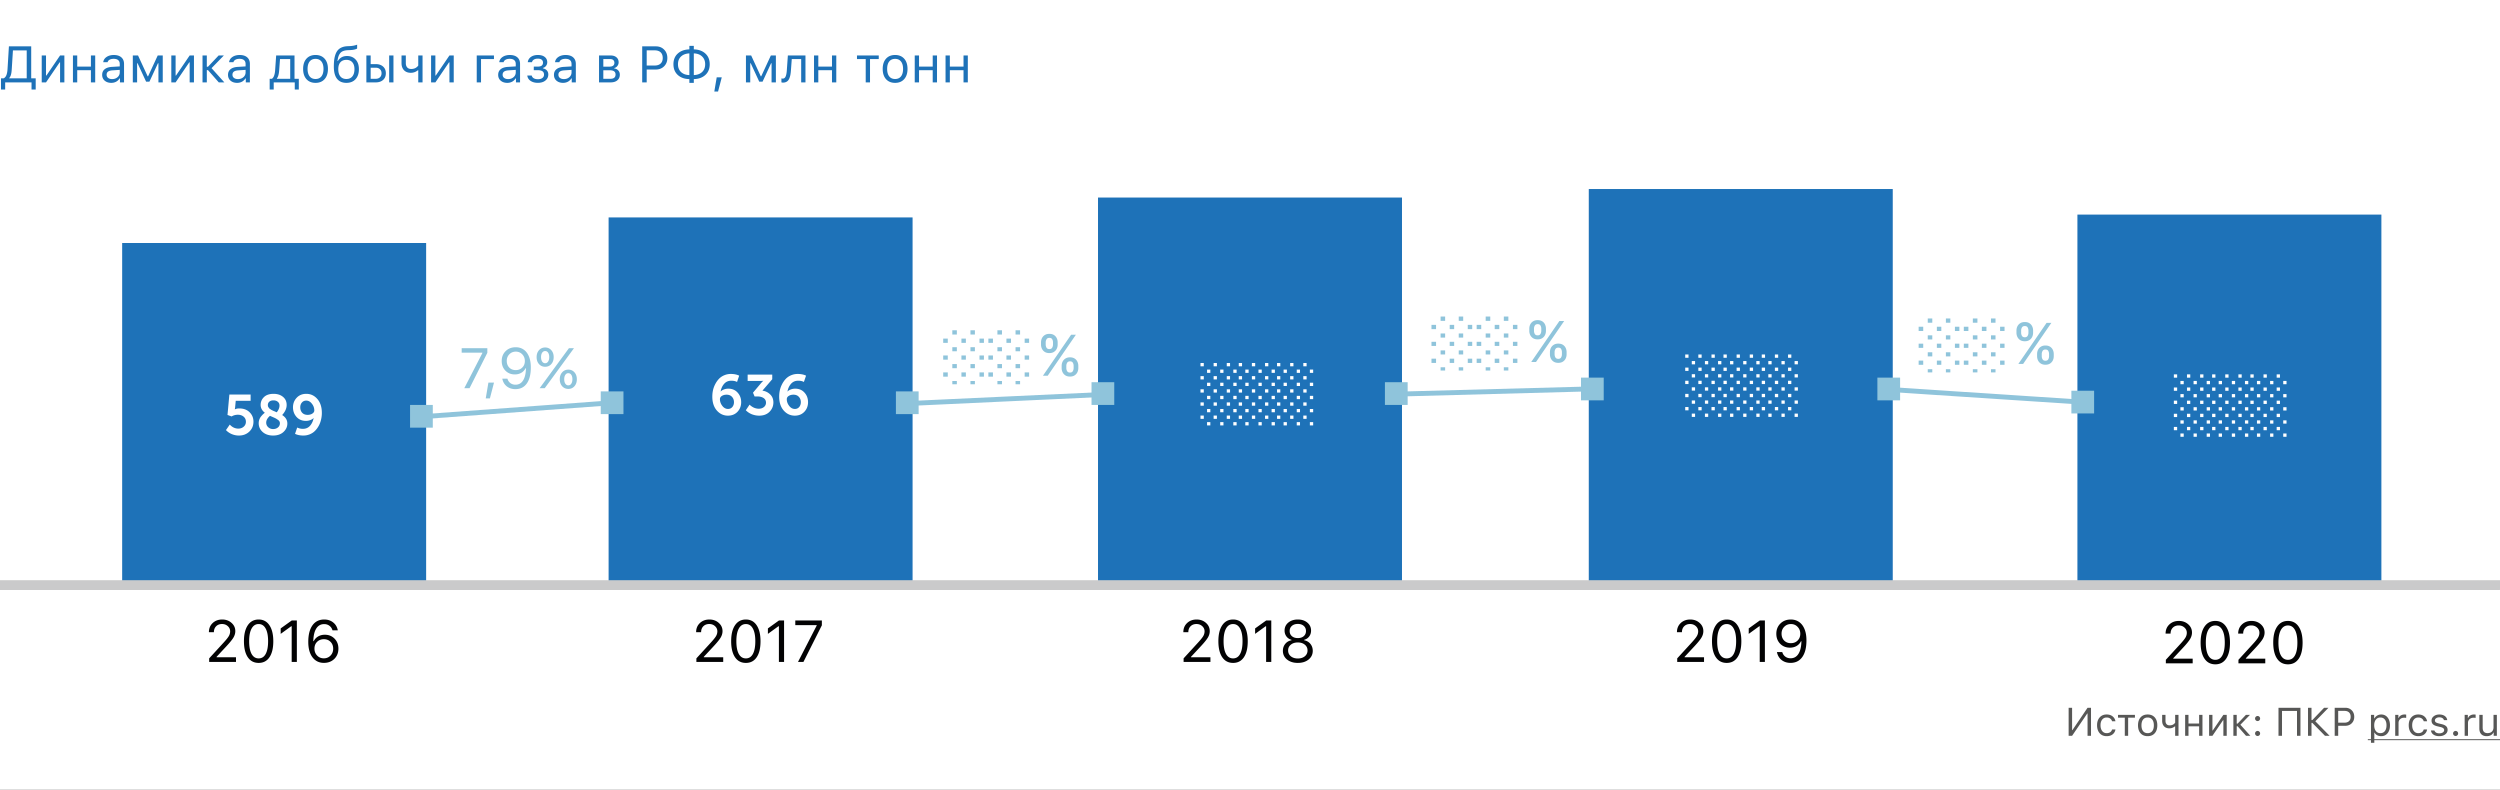 <svg xmlns="http://www.w3.org/2000/svg" fill="none" viewBox="0 0 880 278"><rect x="0" y="0" width="880" height="278" fill="#333333" stroke="none"/><g clip-path="url(#clip0_1396_3855)"><path fill="#fff" d="M0 0h880v278H0z"/><path fill="#1E72B8" d="M4.14 24.333c-.047.78-.135 1.41-.264 1.89-.123.48-.331.896-.624 1.248v.105h6.152v-9.835H4.553l-.413 6.592zM1.82 29v2.505H.351v-3.929h.94c.44-.234.762-.618.967-1.151.21-.54.343-1.248.395-2.127l.484-7.98h7.848v11.258h1.582v3.929h-1.467V29H1.819zM16.198 29h-1.511v-9.475h1.511v7.067h.14l4.808-7.067h1.512V29h-1.512v-7.066h-.14L16.198 29zM25.673 29v-9.475h1.512v3.92H32v-3.92h1.512V29H32v-4.29h-4.816V29h-1.512zM39.445 27.84c.78 0 1.424-.226 1.934-.677a2.16 2.16 0 0 0 .773-1.696v-.87l-2.549.167c-.714.047-1.239.196-1.573.448-.334.252-.5.618-.5 1.099 0 .474.178.85.535 1.125.358.27.818.404 1.38.404zm-.28 1.327c-.933 0-1.7-.255-2.304-.765-.597-.515-.896-1.2-.896-2.056 0-.844.299-1.506.896-1.987.598-.48 1.45-.753 2.558-.817l2.733-.167v-.861c0-.586-.181-1.034-.545-1.345-.363-.31-.896-.466-1.6-.466-.567 0-1.04.103-1.414.308-.375.205-.616.495-.72.87h-1.53c.1-.756.489-1.365 1.169-1.828.685-.463 1.535-.695 2.548-.695 1.149 0 2.037.279 2.664.835.627.557.94 1.33.94 2.32V29h-1.441v-1.398h-.141c-.305.504-.709.891-1.213 1.16-.504.27-1.072.405-1.705.405zM48.26 29H46.75v-9.475h1.837l3.392 7.348h.141l3.401-7.348h1.767V29h-1.52v-6.741H55.6l-2.998 6.477h-1.177l-2.997-6.477h-.167V29zM61.813 29h-1.511v-9.475h1.511v7.067h.141l4.808-7.067h1.511V29h-1.511v-7.066h-.14L61.812 29zM72.8 23.49h.413l3.753-3.965h1.837L74.46 23.99 78.97 29h-1.96l-3.797-4.315H72.8V29h-1.512v-9.475H72.8v3.964zM83.742 27.84c.78 0 1.424-.226 1.934-.677a2.16 2.16 0 0 0 .773-1.696v-.87l-2.549.167c-.715.047-1.239.196-1.573.448-.334.252-.5.618-.5 1.099 0 .474.178.85.535 1.125.358.27.818.404 1.38.404zm-.281 1.327c-.932 0-1.7-.255-2.303-.765-.597-.515-.896-1.2-.896-2.056 0-.844.299-1.506.896-1.987.598-.48 1.45-.753 2.558-.817l2.733-.167v-.861c0-.586-.181-1.034-.545-1.345-.363-.31-.896-.466-1.6-.466-.568 0-1.04.103-1.414.308-.375.205-.616.495-.721.87h-1.53c.1-.756.49-1.365 1.17-1.828.685-.463 1.535-.695 2.548-.695 1.149 0 2.037.279 2.663.835.627.557.94 1.33.94 2.32V29h-1.44v-1.398h-.141c-.305.504-.71.891-1.213 1.16-.504.27-1.072.405-1.705.405zM102.155 27.734v-6.943h-3.594l-.3 4.052c-.099 1.277-.36 2.194-.781 2.75v.141h4.675zm-5.81 3.77h-1.423v-3.77h.79c.329-.216.587-.586.774-1.107.188-.527.305-1.134.352-1.82l.369-5.282h6.46v8.21h1.512v3.77h-1.424V29h-7.41v2.505zM108.993 26.882c.486.615 1.178.923 2.074.923.897 0 1.588-.308 2.075-.923.486-.621.729-1.494.729-2.62 0-1.124-.243-1.994-.729-2.61-.487-.62-1.178-.931-2.075-.931-.896 0-1.588.31-2.074.931-.486.616-.729 1.486-.729 2.61 0 1.126.243 1.999.729 2.62zm5.265.975c-.779.873-1.843 1.31-3.191 1.31-1.347 0-2.414-.437-3.199-1.31-.779-.878-1.169-2.077-1.169-3.594 0-1.524.39-2.722 1.169-3.595.779-.873 1.846-1.31 3.199-1.31 1.354 0 2.42.437 3.2 1.31.779.873 1.169 2.071 1.169 3.595 0 1.517-.393 2.715-1.178 3.594zM119.812 26.9c.499.603 1.202.905 2.11.905.908 0 1.608-.302 2.1-.906.499-.603.748-1.453.748-2.548 0-1.043-.249-1.849-.748-2.417-.492-.575-1.192-.862-2.1-.862-.908 0-1.611.287-2.11.862-.492.568-.738 1.374-.738 2.417 0 1.095.246 1.945.738 2.548zm-1.01-5.432h.14a3.434 3.434 0 0 1 1.266-1.275c.539-.316 1.187-.474 1.942-.474 1.26 0 2.271.416 3.033 1.248.767.826 1.151 1.954 1.151 3.384 0 1.494-.396 2.672-1.187 3.533-.785.855-1.86 1.283-3.225 1.283-1.424 0-2.517-.475-3.278-1.424-.756-.955-1.134-2.387-1.134-4.298 0-.908.044-1.71.132-2.408a9.332 9.332 0 0 1 .465-1.942c.223-.604.513-1.102.871-1.494a3.749 3.749 0 0 1 1.362-.932c.556-.234 1.207-.37 1.951-.404l.949-.044a8.924 8.924 0 0 0 2.171-.387c.188-.07.287-.111.299-.123v1.353a1.784 1.784 0 0 1-.202.141c-.094.053-.346.132-.756.237-.41.1-.891.162-1.441.185l-.967.044c-.621.03-1.146.132-1.573.308a2.41 2.41 0 0 0-1.038.764c-.263.34-.465.724-.606 1.152a8.335 8.335 0 0 0-.325 1.573zM136.986 29v-9.475h1.512V29h-1.512zm-4.728-5.168h-1.784v3.902h1.784c.621 0 1.116-.175 1.485-.527.375-.357.563-.832.563-1.424s-.188-1.063-.563-1.415c-.369-.357-.864-.536-1.485-.536zM128.962 29v-9.475h1.512v3.041h1.784c1.084 0 1.948.29 2.593.87.644.58.966 1.363.966 2.347 0 .985-.322 1.767-.966 2.347-.645.58-1.509.87-2.593.87h-3.296zM148.737 29h-1.511v-4.271h-.141a3.773 3.773 0 0 1-2.479.896c-1.025 0-1.828-.308-2.408-.923-.574-.62-.861-1.444-.861-2.47v-2.707h1.512v2.707c0 .633.164 1.134.492 1.503.328.364.788.545 1.38.545.351 0 .679-.044.984-.132a2.5 2.5 0 0 0 .765-.342c.199-.147.354-.276.466-.387a2.16 2.16 0 0 0 .29-.334v-3.56h1.511V29zM153.255 29h-1.512v-9.475h1.512v7.067h.141l4.807-7.067h1.512V29h-1.512v-7.066h-.141L153.255 29zM173.874 20.791h-4.553V29h-1.511v-9.475h6.064v1.266zM178.84 27.84c.779 0 1.424-.226 1.933-.677a2.16 2.16 0 0 0 .774-1.696v-.87l-2.549.167c-.715.047-1.239.196-1.573.448-.334.252-.501.618-.501 1.099 0 .474.179.85.536 1.125.357.27.817.404 1.38.404zm-.281 1.327c-.932 0-1.7-.255-2.303-.765-.598-.515-.897-1.2-.897-2.056 0-.844.299-1.506.897-1.987.598-.48 1.45-.753 2.557-.817l2.734-.167v-.861c0-.586-.182-1.034-.545-1.345-.363-.31-.897-.466-1.6-.466-.568 0-1.04.103-1.415.308-.375.205-.615.495-.72.87h-1.53c.1-.756.49-1.365 1.169-1.828.686-.463 1.535-.695 2.549-.695 1.149 0 2.036.279 2.663.835.627.557.941 1.33.941 2.32V29h-1.442v-1.398h-.14c-.305.504-.709.891-1.213 1.16a3.56 3.56 0 0 1-1.705.405zM189.325 29.158c-1.031 0-1.889-.234-2.575-.703-.68-.469-1.061-1.096-1.143-1.88h1.556c.094.415.328.738.703.966.381.229.867.343 1.459.343.686 0 1.219-.147 1.6-.44.381-.293.571-.68.571-1.16 0-.539-.179-.934-.536-1.186-.357-.258-.902-.387-1.635-.387h-1.432v-1.266h1.432c1.207 0 1.811-.471 1.811-1.415 0-.422-.153-.759-.457-1.01-.305-.252-.756-.378-1.354-.378-.568 0-1.037.114-1.406.342-.369.229-.586.534-.65.914h-1.495c.1-.779.469-1.397 1.108-1.854.639-.457 1.453-.686 2.443-.686 1.049 0 1.861.235 2.435.703.58.463.87 1.082.87 1.855 0 .475-.144.9-.431 1.274-.281.375-.65.616-1.107.721v.14c.621.136 1.093.39 1.415.765.328.375.492.838.492 1.39 0 .878-.337 1.59-1.011 2.135-.674.545-1.561.817-2.663.817zM198.475 27.84c.779 0 1.423-.226 1.933-.677a2.16 2.16 0 0 0 .774-1.696v-.87l-2.549.167c-.715.047-1.239.196-1.573.448-.334.252-.501.618-.501 1.099 0 .474.178.85.536 1.125.357.27.817.404 1.38.404zm-.282 1.327c-.931 0-1.699-.255-2.302-.765-.598-.515-.897-1.2-.897-2.056 0-.844.299-1.506.897-1.987.597-.48 1.45-.753 2.557-.817l2.734-.167v-.861c0-.586-.182-1.034-.545-1.345-.364-.31-.897-.466-1.6-.466-.568 0-1.04.103-1.415.308-.375.205-.615.495-.721.87h-1.529c.1-.756.489-1.365 1.169-1.828.686-.463 1.535-.695 2.549-.695 1.148 0 2.036.279 2.663.835.627.557.94 1.33.94 2.32V29h-1.441v-1.398h-.141a3.11 3.11 0 0 1-1.213 1.16c-.503.27-1.072.405-1.705.405zM214.726 20.791h-2.356v2.672h2.109c1.19 0 1.785-.451 1.785-1.354 0-.41-.129-.732-.387-.966-.252-.235-.636-.352-1.151-.352zm-.115 3.938h-2.241v3.005h2.531c.58 0 1.02-.126 1.319-.378.304-.257.457-.627.457-1.107 0-.521-.173-.905-.519-1.151-.34-.246-.855-.37-1.547-.37zM210.858 29v-9.475h4.061c.885 0 1.579.22 2.083.66.504.433.756 1.022.756 1.766 0 .469-.15.897-.448 1.283-.293.381-.66.618-1.099.712v.14c.598.083 1.075.326 1.433.73.357.399.536.885.536 1.46 0 .831-.287 1.494-.862 1.986-.574.492-1.368.738-2.381.738h-4.079zM226.055 16.317h4.79c1.201 0 2.176.384 2.926 1.152.756.761 1.134 1.746 1.134 2.953 0 1.183-.384 2.156-1.151 2.918-.762.756-1.737 1.134-2.927 1.134h-3.19V29h-1.582V16.317zm1.582 1.407v5.343h2.795c.902 0 1.602-.231 2.1-.694.498-.463.747-1.113.747-1.951 0-.873-.246-1.541-.738-2.004-.486-.463-1.189-.694-2.109-.694h-2.795zM242.657 26.434v-7.638c-1.224.047-2.2.41-2.927 1.09-.72.674-1.081 1.582-1.081 2.724 0 1.143.358 2.057 1.073 2.742.72.68 1.699 1.04 2.935 1.082zm4.483-1.082c.72-.68 1.081-1.59 1.081-2.733 0-1.142-.361-2.054-1.081-2.733-.715-.686-1.688-1.05-2.918-1.09v7.638c1.224-.047 2.197-.408 2.918-1.082zm-4.483 2.497c-1.699-.041-3.058-.528-4.078-1.46-1.019-.937-1.529-2.197-1.529-3.779 0-1.582.51-2.836 1.529-3.761 1.025-.932 2.385-1.421 4.078-1.468v-1.24h1.565v1.24c1.699.04 3.055.53 4.069 1.468 1.02.931 1.529 2.188 1.529 3.77 0 1.582-.512 2.839-1.538 3.77-1.019.926-2.373 1.413-4.06 1.46v1.327h-1.565v-1.327zM252.756 32.226h-1.318l.843-5.001h1.776l-1.301 5zM264.085 29h-1.512v-9.475h1.837l3.393 7.348h.14l3.402-7.348h1.766V29h-1.52v-6.741h-.167l-2.997 6.477h-1.178l-2.997-6.477h-.167V29zM278.402 24.843a13.93 13.93 0 0 1-.175 1.441 6.487 6.487 0 0 1-.326 1.17 2.84 2.84 0 0 1-.509.896c-.2.228-.449.407-.747.536a2.578 2.578 0 0 1-1.029.193c-.217 0-.401-.032-.554-.097v-1.388c.141.047.299.07.475.07.445 0 .776-.24.993-.72.223-.487.366-1.199.431-2.136l.369-5.283h6.196V29h-1.511v-8.209h-3.314l-.299 4.052zM286.532 29v-9.475h1.512v3.92h4.816v-3.92h1.512V29h-1.512v-4.29h-4.816V29h-1.512zM309.322 19.525v1.266h-3.076V29h-1.512v-8.209h-3.076v-1.266h7.664zM313.005 26.882c.486.615 1.178.923 2.074.923.897 0 1.588-.308 2.074-.923.487-.621.73-1.494.73-2.62 0-1.124-.243-1.994-.73-2.61-.486-.62-1.177-.931-2.074-.931-.896 0-1.588.31-2.074.931-.486.616-.73 1.486-.73 2.61 0 1.126.244 1.999.73 2.62zm5.265.975c-.78.873-1.843 1.31-3.191 1.31-1.348 0-2.414-.437-3.199-1.31-.779-.878-1.169-2.077-1.169-3.594 0-1.524.39-2.722 1.169-3.595.779-.873 1.846-1.31 3.199-1.31 1.354 0 2.42.437 3.199 1.31.78.873 1.169 2.071 1.169 3.595 0 1.517-.392 2.715-1.177 3.594zM321.987 29v-9.475h1.512v3.92h4.816v-3.92h1.512V29h-1.512v-4.29h-4.816V29h-1.512zM332.833 29v-9.475h1.512v3.92h4.816v-3.92h1.512V29h-1.512v-4.29h-4.816V29h-1.512z"/><path fill="#575756" d="M734.818 259v-7.848h-.109L729.377 259h-1.217v-9.864h1.217v7.875h.109l5.332-7.875h1.217V259h-1.217zM744.635 253.887h-1.19a1.67 1.67 0 0 0-.649-.95c-.328-.251-.745-.376-1.251-.376-.661 0-1.187.246-1.579.738-.388.492-.581 1.155-.581 1.989 0 .848.196 1.524.588 2.03.392.502.916.752 1.572.752.497 0 .909-.111 1.237-.335.333-.223.554-.542.663-.957h1.19a2.636 2.636 0 0 1-.978 1.702c-.542.433-1.244.65-2.105.65-1.035 0-1.857-.346-2.468-1.039-.611-.697-.916-1.632-.916-2.803 0-1.148.305-2.067.916-2.755.611-.688 1.431-1.032 2.461-1.032.861 0 1.563.226 2.105.677.547.451.875 1.021.985 1.709zM751.498 251.631v.984h-2.393V259h-1.175v-6.385h-2.393v-.984h5.961zM754.362 257.353c.379.478.916.717 1.614.717.697 0 1.235-.239 1.613-.717.378-.484.567-1.163.567-2.038 0-.875-.189-1.551-.567-2.03-.378-.483-.916-.724-1.613-.724-.698 0-1.235.241-1.614.724-.378.479-.567 1.155-.567 2.03 0 .875.189 1.554.567 2.038zm4.095.758c-.606.679-1.433 1.019-2.481 1.019-1.049 0-1.878-.34-2.489-1.019-.606-.683-.909-1.615-.909-2.796 0-1.184.303-2.116.909-2.795.606-.68 1.436-1.019 2.489-1.019 1.052 0 1.882.339 2.488 1.019.606.679.909 1.611.909 2.795 0 1.181-.305 2.113-.916 2.796zM766.831 259h-1.176v-3.322h-.109a2.934 2.934 0 0 1-1.928.697c-.797 0-1.422-.239-1.873-.718-.446-.483-.67-1.123-.67-1.921v-2.105h1.176v2.105c0 .493.128.882.383 1.169.255.283.613.424 1.073.424.273 0 .529-.034.766-.102.241-.069.439-.158.594-.267.155-.114.276-.214.363-.301.091-.086.166-.173.225-.26v-2.768h1.176V259zM769.169 259v-7.369h1.176v3.049h3.746v-3.049h1.176V259h-1.176v-3.336h-3.746V259h-1.176zM778.78 259h-1.176v-7.369h1.176v5.496h.11l3.739-5.496h1.176V259h-1.176v-5.496h-.109L778.78 259zM787.325 254.714h.321l2.919-3.083h1.429l-3.377 3.473 3.507 3.896H790.6l-2.954-3.356h-.321V259h-1.176v-7.369h1.176v3.083zM794.674 259.068a.871.871 0 0 1-.629-.259.874.874 0 0 1-.26-.629c0-.246.087-.456.26-.629a.872.872 0 0 1 .629-.26c.246 0 .456.087.629.26a.857.857 0 0 1 .259.629.873.873 0 0 1-.259.629.857.857 0 0 1-.629.259zm0-5.256a.872.872 0 0 1-.629-.26.874.874 0 0 1-.26-.629c0-.246.087-.456.26-.629a.872.872 0 0 1 .629-.26c.246 0 .456.087.629.26a.857.857 0 0 1 .259.629.873.873 0 0 1-.259.629.858.858 0 0 1-.629.26zM809.761 259h-1.217v-8.743h-5.277V259h-1.238v-9.864h7.732V259zM813.65 253.47h.288l4.142-4.334h1.545l-4.628 4.751 5.024 5.113h-1.626l-4.457-4.546h-.288V259h-1.23v-9.864h1.23v4.334zM821.812 249.136h3.726c.934 0 1.693.298 2.276.895.588.593.882 1.358.882 2.297 0 .921-.298 1.677-.895 2.27-.593.588-1.351.881-2.277.881h-2.481V259h-1.231v-9.864zm1.231 1.093v4.157h2.174c.702 0 1.246-.18 1.634-.54.387-.36.581-.866.581-1.518 0-.679-.192-1.198-.575-1.558-.378-.36-.925-.541-1.64-.541h-2.174zM838.171 251.501c.939 0 1.688.346 2.249 1.039.565.693.848 1.618.848 2.775 0 1.153-.283 2.079-.848 2.776-.565.693-1.315 1.039-2.249 1.039-.524 0-.989-.107-1.395-.321a2.131 2.131 0 0 1-.909-.916h-.109v3.568h-1.176v-9.83h1.121v1.23h.109c.237-.423.563-.756.978-.998.419-.241.88-.362 1.381-.362zm-.28 6.569c.674 0 1.203-.244 1.586-.731.382-.488.574-1.162.574-2.024 0-.861-.192-1.535-.574-2.023-.379-.488-.905-.731-1.58-.731-.665 0-1.194.248-1.585.745-.392.492-.588 1.162-.588 2.009 0 .844.193 1.513.581 2.01.392.497.92.745 1.586.745zM843.113 259v-7.369h1.121v1.094h.11c.109-.36.355-.654.738-.882a2.503 2.503 0 0 1 1.306-.342c.223 0 .419.011.588.034v1.176c-.16-.046-.411-.068-.752-.068-.561 0-1.023.168-1.388.505-.365.338-.547.766-.547 1.286V259h-1.176zM854.338 253.887h-1.19a1.67 1.67 0 0 0-.649-.95c-.328-.251-.745-.376-1.251-.376-.661 0-1.187.246-1.579.738-.387.492-.581 1.155-.581 1.989 0 .848.196 1.524.588 2.03.392.502.916.752 1.572.752.497 0 .909-.111 1.237-.335.333-.223.554-.542.663-.957h1.19a2.632 2.632 0 0 1-.978 1.702c-.542.433-1.244.65-2.105.65-1.035 0-1.857-.346-2.468-1.039-.611-.697-.916-1.632-.916-2.803 0-1.148.305-2.067.916-2.755.611-.688 1.431-1.032 2.461-1.032.861 0 1.563.226 2.106.677.546.451.875 1.021.984 1.709zM855.903 253.647c0-.61.262-1.121.786-1.531.525-.41 1.179-.615 1.962-.615.771 0 1.406.178 1.908.533.501.356.79.836.868 1.443h-1.162a1.178 1.178 0 0 0-.547-.711c-.278-.178-.636-.267-1.073-.267-.443 0-.814.103-1.115.308-.296.205-.444.469-.444.793 0 .25.102.46.308.629.209.164.533.298.97.403l1.135.273c.702.169 1.219.413 1.552.732.337.319.506.74.506 1.264 0 .652-.281 1.188-.841 1.607-.561.415-1.265.622-2.112.622-.821 0-1.493-.182-2.017-.547-.524-.365-.818-.852-.882-1.463h1.21c.1.319.299.57.595.752.296.178.674.267 1.135.267.496 0 .904-.107 1.223-.322.319-.214.479-.49.479-.827 0-.501-.39-.847-1.169-1.039l-1.265-.307c-.697-.169-1.208-.411-1.531-.725-.319-.319-.479-.743-.479-1.272zM864.373 259.068a.873.873 0 0 1-.629-.259.874.874 0 0 1-.26-.629c0-.246.087-.456.26-.629a.874.874 0 0 1 .629-.26c.246 0 .456.087.629.26.173.173.26.383.26.629a.874.874 0 0 1-.26.629.857.857 0 0 1-.629.259zM867.559 259v-7.369h1.121v1.094h.109c.109-.36.356-.654.738-.882a2.503 2.503 0 0 1 1.306-.342c.223 0 .419.011.588.034v1.176c-.16-.046-.41-.068-.752-.068-.561 0-1.023.168-1.388.505-.364.338-.547.766-.547 1.286V259h-1.175zM878.893 251.631V259h-1.122v-1.155h-.109c-.182.41-.478.727-.889.95-.41.223-.897.335-1.462.335-.825 0-1.463-.237-1.915-.711-.446-.474-.669-1.146-.669-2.017v-4.771h1.175v4.484c0 .661.142 1.151.424 1.47.287.314.725.472 1.313.472.651 0 1.16-.183 1.524-.547.369-.365.554-.871.554-1.518v-4.361h1.176z"/><path fill="#575756" d="M833.475 260.196H880v.342h-46.525v-.342z"/><path fill="#020203" d="M73.537 222.516c0-1.294.438-2.359 1.314-3.195.883-.835 2.002-1.253 3.356-1.253 1.308 0 2.403.394 3.286 1.183.89.782 1.335 1.752 1.335 2.911 0 .762-.216 1.51-.648 2.245-.43.734-1.243 1.742-2.436 3.022l-3.508 3.771v.162h6.834V233h-9.442v-1.254l5.044-5.509c.937-1.018 1.56-1.793 1.87-2.326.31-.532.466-1.092.466-1.678 0-.728-.277-1.338-.83-1.83-.545-.499-1.22-.748-2.021-.748-.856 0-1.547.263-2.073.789-.525.525-.788 1.216-.788 2.072v.01h-1.76v-.01zM91.047 233.344c-1.645 0-2.919-.668-3.822-2.002-.903-1.335-1.354-3.215-1.354-5.641 0-2.406.454-4.28 1.364-5.621.91-1.342 2.18-2.012 3.812-2.012 1.624 0 2.888.674 3.79 2.022.91 1.348 1.366 3.228 1.366 5.641 0 2.42-.452 4.293-1.355 5.621-.897 1.328-2.164 1.992-3.801 1.992zm-2.487-3.155c.58 1.045 1.408 1.567 2.487 1.567 1.078 0 1.9-.519 2.466-1.556.573-1.045.86-2.545.86-4.499 0-1.935-.29-3.424-.87-4.469-.573-1.044-1.391-1.567-2.456-1.567s-1.89.526-2.477 1.577c-.58 1.045-.87 2.531-.87 4.459 0 1.948.287 3.444.86 4.488zM102.673 233v-12.566h-.162l-3.71 2.689v-1.921l3.882-2.79h1.81V233h-1.82zM114.006 233.334c-1.099 0-2.056-.284-2.871-.85-.816-.573-1.453-1.395-1.911-2.466-.472-1.106-.708-2.46-.708-4.065 0-2.507.489-4.448 1.466-5.823s2.359-2.062 4.145-2.062c1.24 0 2.288.344 3.144 1.031.863.681 1.409 1.608 1.638 2.78h-1.87c-.196-.68-.556-1.216-1.082-1.607-.519-.391-1.136-.587-1.85-.587-1.186 0-2.11.513-2.77 1.537-.654 1.025-1.004 2.507-1.052 4.448h.162a3.871 3.871 0 0 1 1.557-1.648c.681-.397 1.456-.596 2.325-.596 1.389 0 2.535.462 3.438 1.385.903.917 1.354 2.083 1.354 3.498 0 1.469-.478 2.676-1.435 3.619-.957.937-2.184 1.406-3.68 1.406zm-2.376-2.578c.634.653 1.419.98 2.356.98.936 0 1.718-.32 2.345-.96.634-.647.95-1.449.95-2.406 0-.998-.306-1.807-.92-2.427-.606-.626-1.391-.94-2.355-.94s-1.759.31-2.386.93c-.62.62-.93 1.412-.93 2.376 0 .977.313 1.793.94 2.447zM590.287 222.516c0-1.294.438-2.359 1.314-3.195.883-.835 2.002-1.253 3.356-1.253 1.308 0 2.403.394 3.286 1.183.89.782 1.334 1.752 1.334 2.911 0 .762-.215 1.51-.647 2.245-.431.734-1.243 1.742-2.436 3.022l-3.508 3.771v.162h6.834V233h-9.442v-1.254l5.044-5.509c.937-1.018 1.561-1.793 1.871-2.326.31-.532.465-1.092.465-1.678 0-.728-.277-1.338-.829-1.83-.546-.499-1.22-.748-2.022-.748-.856 0-1.547.263-2.073.789-.525.525-.788 1.216-.788 2.072v.01h-1.759v-.01zM607.797 233.344c-1.645 0-2.919-.668-3.822-2.002-.903-1.335-1.355-3.215-1.355-5.641 0-2.406.455-4.28 1.365-5.621.91-1.342 2.181-2.012 3.812-2.012 1.624 0 2.888.674 3.791 2.022.91 1.348 1.365 3.228 1.365 5.641 0 2.42-.452 4.293-1.355 5.621-.896 1.328-2.164 1.992-3.801 1.992zm-2.487-3.155c.579 1.045 1.408 1.567 2.487 1.567 1.078 0 1.9-.519 2.466-1.556.573-1.045.86-2.545.86-4.499 0-1.935-.29-3.424-.87-4.469-.573-1.044-1.391-1.567-2.456-1.567s-1.891.526-2.477 1.577c-.58 1.045-.87 2.531-.87 4.459 0 1.948.287 3.444.86 4.488zM619.423 233v-12.566h-.162l-3.71 2.689v-1.921l3.882-2.79h1.81V233h-1.82zM630.26 233.334c-1.24 0-2.291-.341-3.154-1.022-.856-.687-1.398-1.617-1.627-2.79h1.87c.195.681.553 1.217 1.071 1.608.526.391 1.146.586 1.861.586 1.186 0 2.106-.512 2.76-1.537.66-1.024 1.014-2.507 1.061-4.448h-.162a3.934 3.934 0 0 1-1.556 1.658c-.681.391-1.456.586-2.326.586-1.388 0-2.534-.458-3.437-1.375-.903-.923-1.355-2.092-1.355-3.508 0-1.469.479-2.672 1.436-3.609.957-.943 2.184-1.415 3.68-1.415 1.092 0 2.049.283 2.871.849.822.566 1.459 1.388 1.911 2.467.471 1.105.707 2.46.707 4.064 0 2.507-.488 4.448-1.466 5.823-.977 1.375-2.358 2.063-4.145 2.063zm-2.244-7.866c.613.62 1.402.93 2.366.93.964 0 1.756-.31 2.376-.93.626-.62.94-1.412.94-2.376 0-.977-.317-1.792-.951-2.446-.626-.654-1.408-.981-2.345-.981-.937 0-1.722.324-2.356.971-.626.64-.94 1.439-.94 2.396 0 .997.304 1.809.91 2.436zM416.537 222.516c0-1.294.438-2.359 1.314-3.195.883-.835 2.002-1.253 3.356-1.253 1.308 0 2.403.394 3.286 1.183.89.782 1.334 1.752 1.334 2.911 0 .762-.215 1.51-.647 2.245-.431.734-1.243 1.742-2.436 3.022l-3.508 3.771v.162h6.834V233h-9.442v-1.254l5.044-5.509c.937-1.018 1.561-1.793 1.871-2.326.31-.532.465-1.092.465-1.678 0-.728-.277-1.338-.829-1.83-.546-.499-1.22-.748-2.022-.748-.856 0-1.547.263-2.073.789-.525.525-.788 1.216-.788 2.072v.01h-1.759v-.01zM434.047 233.344c-1.645 0-2.919-.668-3.822-2.002-.903-1.335-1.355-3.215-1.355-5.641 0-2.406.455-4.28 1.365-5.621.91-1.342 2.181-2.012 3.812-2.012 1.624 0 2.888.674 3.791 2.022.91 1.348 1.365 3.228 1.365 5.641 0 2.42-.452 4.293-1.355 5.621-.896 1.328-2.164 1.992-3.801 1.992zm-2.487-3.155c.579 1.045 1.408 1.567 2.487 1.567 1.078 0 1.9-.519 2.466-1.556.573-1.045.86-2.545.86-4.499 0-1.935-.29-3.424-.87-4.469-.573-1.044-1.391-1.567-2.456-1.567s-1.891.526-2.477 1.577c-.58 1.045-.87 2.531-.87 4.459 0 1.948.287 3.444.86 4.488zM445.673 233v-12.566h-.162l-3.71 2.689v-1.921l3.882-2.79h1.81V233h-1.82zM460.615 232.161c-.977.788-2.238 1.183-3.781 1.183-1.543 0-2.807-.395-3.791-1.183-.977-.795-1.466-1.817-1.466-3.063 0-.951.276-1.766.829-2.447.553-.681 1.287-1.105 2.204-1.274v-.162c-.742-.202-1.335-.596-1.779-1.182-.439-.587-.658-1.278-.658-2.073 0-1.139.435-2.072 1.305-2.8.876-.728 1.995-1.092 3.356-1.092 1.361 0 2.477.364 3.346 1.092.876.728 1.315 1.661 1.315 2.8 0 .802-.219 1.493-.658 2.073-.431.579-1.024.974-1.779 1.182v.162c.917.169 1.651.593 2.204 1.274.553.681.829 1.496.829 2.447 0 1.246-.492 2.268-1.476 3.063zm-6.248-1.153c.634.519 1.456.779 2.467.779 1.011 0 1.833-.26 2.467-.779.633-.525.95-1.206.95-2.042 0-.836-.317-1.513-.95-2.032-.634-.526-1.456-.788-2.467-.788-1.011 0-1.833.262-2.467.788-.633.519-.95 1.196-.95 2.032 0 .836.317 1.517.95 2.042zm.384-7.076c.526.451 1.22.677 2.083.677.863 0 1.557-.226 2.083-.677.525-.459.788-1.059.788-1.8 0-.755-.263-1.361-.788-1.82-.526-.458-1.22-.687-2.083-.687-.863 0-1.557.229-2.083.687-.525.459-.788 1.065-.788 1.82 0 .741.263 1.341.788 1.8zM245.037 222.516c0-1.294.438-2.359 1.314-3.195.883-.835 2.002-1.253 3.356-1.253 1.308 0 2.403.394 3.286 1.183.89.782 1.334 1.752 1.334 2.911 0 .762-.215 1.51-.647 2.245-.431.734-1.243 1.742-2.436 3.022l-3.508 3.771v.162h6.834V233h-9.442v-1.254l5.044-5.509c.937-1.018 1.561-1.793 1.871-2.326.31-.532.465-1.092.465-1.678 0-.728-.277-1.338-.829-1.83-.546-.499-1.22-.748-2.022-.748-.856 0-1.547.263-2.073.789-.525.525-.788 1.216-.788 2.072v.01h-1.759v-.01zM262.547 233.344c-1.645 0-2.919-.668-3.822-2.002-.903-1.335-1.355-3.215-1.355-5.641 0-2.406.455-4.28 1.365-5.621.91-1.342 2.181-2.012 3.812-2.012 1.624 0 2.888.674 3.791 2.022.91 1.348 1.365 3.228 1.365 5.641 0 2.42-.452 4.293-1.355 5.621-.896 1.328-2.164 1.992-3.801 1.992zm-2.487-3.155c.579 1.045 1.408 1.567 2.487 1.567 1.078 0 1.9-.519 2.466-1.556.573-1.045.86-2.545.86-4.499 0-1.935-.29-3.424-.87-4.469-.573-1.044-1.391-1.567-2.456-1.567s-1.891.526-2.477 1.577c-.58 1.045-.87 2.531-.87 4.459 0 1.948.287 3.444.86 4.488zM274.173 233v-12.566h-.162l-3.71 2.689v-1.921l3.882-2.79h1.81V233h-1.82zM280.896 233l6.581-12.799v-.162h-7.532v-1.627h9.352v1.688l-6.49 12.9h-1.911zM762.287 223.016c0-1.294.438-2.359 1.314-3.195.883-.835 2.002-1.253 3.356-1.253 1.308 0 2.403.394 3.286 1.183.89.782 1.334 1.752 1.334 2.911 0 .762-.215 1.51-.647 2.245-.431.734-1.243 1.742-2.436 3.022l-3.508 3.771v.162h6.834v1.638h-9.442v-1.254l5.044-5.509c.937-1.018 1.561-1.793 1.871-2.326.31-.532.465-1.092.465-1.678 0-.728-.277-1.338-.829-1.83-.546-.499-1.22-.748-2.022-.748-.856 0-1.547.263-2.073.789-.525.525-.788 1.216-.788 2.072v.01h-1.759v-.01zM779.797 233.844c-1.645 0-2.919-.668-3.822-2.002-.903-1.335-1.355-3.215-1.355-5.641 0-2.406.455-4.28 1.365-5.621.91-1.342 2.181-2.012 3.812-2.012 1.624 0 2.888.674 3.791 2.022.91 1.348 1.365 3.228 1.365 5.641 0 2.42-.452 4.293-1.355 5.621-.896 1.328-2.164 1.992-3.801 1.992zm-2.487-3.155c.579 1.045 1.408 1.567 2.487 1.567 1.078 0 1.9-.519 2.466-1.556.573-1.045.86-2.545.86-4.499 0-1.935-.29-3.424-.87-4.469-.573-1.044-1.391-1.567-2.456-1.567s-1.891.526-2.477 1.577c-.58 1.045-.87 2.531-.87 4.459 0 1.948.287 3.444.86 4.488zM787.844 223.016c0-1.294.438-2.359 1.314-3.195.883-.835 2.002-1.253 3.357-1.253 1.307 0 2.402.394 3.285 1.183.89.782 1.335 1.752 1.335 2.911 0 .762-.216 1.51-.647 2.245-.432.734-1.244 1.742-2.437 3.022l-3.508 3.771v.162h6.834v1.638h-9.442v-1.254l5.045-5.509c.937-1.018 1.56-1.793 1.87-2.326.31-.532.465-1.092.465-1.678 0-.728-.276-1.338-.829-1.83-.546-.499-1.22-.748-2.022-.748-.856 0-1.547.263-2.072.789-.526.525-.789 1.216-.789 2.072v.01h-1.759v-.01zM805.354 233.844c-1.644 0-2.918-.668-3.821-2.002-.904-1.335-1.355-3.215-1.355-5.641 0-2.406.455-4.28 1.365-5.621.91-1.342 2.18-2.012 3.811-2.012 1.624 0 2.888.674 3.791 2.022.91 1.348 1.365 3.228 1.365 5.641 0 2.42-.452 4.293-1.355 5.621-.896 1.328-2.163 1.992-3.801 1.992zm-2.487-3.155c.58 1.045 1.409 1.567 2.487 1.567s1.901-.519 2.467-1.556c.573-1.045.859-2.545.859-4.499 0-1.935-.29-3.424-.869-4.469-.573-1.044-1.392-1.567-2.457-1.567s-1.89.526-2.477 1.577c-.579 1.045-.869 2.531-.869 4.459 0 1.948.286 3.444.859 4.488z"/><path fill="#1E72B8" d="M386.5 207.535h107v-138h-107v138zM559.25 207.535h107v-141h-107v141zM214.229 207.535h107v-131h-107v131z"/><path fill="#8FC4DB" d="M219.46 137.767h-8v8h8v-8zM323.359 137.767h-8v8h8v-8zM392.219 134.535h-8v8h8v-8zM495.494 134.535h-8v8h8v-8zM564.507 132.921h-8v8h8v-8zM668.838 132.921h-8v8h8v-8z"/><path fill="#8FC4DB" fill-rule="evenodd" d="M215.693 142.612l-67.312 4.951-.126-1.721 67.311-4.951.127 1.721zM388.38 139.71l-68.943 3.211-.08-1.723 68.943-3.212.08 1.724zM560.716 137.736l-68.92 1.858-.047-1.725 68.921-1.858.046 1.725zM733.025 142.428l-68.225-4.482.113-1.722 68.225 4.482-.113 1.722z" clip-rule="evenodd"/><path fill="#8FC4DB" d="M163.429 136.654l6.358-12.363v-.156h-7.276v-1.573h9.033v1.631l-6.269 12.461h-1.846zM172.443 140.238h-1.465l.938-5.556h1.972l-1.445 5.556zM181.427 136.977c-1.198 0-2.213-.329-3.047-.987-.826-.664-1.351-1.562-1.572-2.695h1.807c.189.657.534 1.175 1.035 1.553.508.377 1.107.566 1.797.566 1.146 0 2.034-.495 2.666-1.484.638-.99.98-2.422 1.025-4.297h-.156a3.797 3.797 0 0 1-1.504 1.601c-.658.378-1.406.567-2.246.567-1.341 0-2.448-.443-3.32-1.328-.873-.892-1.309-2.022-1.309-3.389 0-1.419.462-2.581 1.387-3.486.924-.912 2.109-1.368 3.554-1.368 1.055 0 1.98.274 2.774.821.794.547 1.409 1.341 1.846 2.383.455 1.067.683 2.376.683 3.925 0 2.422-.472 4.297-1.416 5.625-.944 1.328-2.278 1.993-4.004 1.993zm-2.168-7.598c.593.599 1.354.898 2.285.898s1.696-.299 2.295-.898c.606-.599.909-1.364.909-2.295 0-.944-.306-1.732-.918-2.363-.606-.632-1.361-.948-2.266-.948s-1.663.313-2.275.938c-.606.618-.909 1.39-.909 2.314 0 .964.293 1.748.879 2.354zM200.05 135.648c.43 0 .775-.195 1.035-.586.267-.397.401-.917.401-1.562 0-.658-.13-1.178-.391-1.562-.254-.385-.602-.577-1.045-.577-.436 0-.787.196-1.054.586-.261.384-.391.902-.391 1.553 0 .651.13 1.172.391 1.562.267.391.618.586 1.054.586zm2.158.303c-.559.632-1.279.947-2.158.947s-1.601-.315-2.168-.947c-.56-.638-.84-1.455-.84-2.451 0-.99.28-1.8.84-2.432.567-.638 1.289-.957 2.168-.957.879 0 1.599.316 2.158.948.56.631.84 1.445.84 2.441 0 .996-.28 1.813-.84 2.451zm-8.154-7.793c-.56.632-1.279.947-2.158.947s-1.602-.315-2.168-.947c-.56-.638-.84-1.455-.84-2.451 0-.99.28-1.8.84-2.432.566-.638 1.289-.957 2.168-.957.879 0 1.598.316 2.158.948.56.631.84 1.445.84 2.441 0 .996-.28 1.813-.84 2.451zm-2.314 8.496h-1.797l5.381-7.343 4.941-6.749h1.777l-5.468 7.481-4.834 6.611zm.156-8.799c.43 0 .775-.195 1.035-.585.267-.398.401-.918.401-1.563 0-.658-.131-1.178-.391-1.562-.254-.385-.602-.577-1.045-.577-.436 0-.788.196-1.055.586-.26.384-.39.902-.39 1.553 0 .651.13 1.172.39 1.563.267.39.619.585 1.055.585z"/><path fill="#1E72B8" d="M731.25 207.535h107v-132h-107v132z"/><path fill="#8FC4DB" d="M737.126 137.535h-8v8h8v-8z"/><path fill="#1E72B8" d="M43 207.535h107v-122H43v122z"/><path fill="#fff" d="M79.538 151.39l1.34-1.94c.867.946 1.873 1.42 3.02 1.42.72 0 1.34-.22 1.86-.66.533-.454.8-1.04.8-1.76 0-.734-.267-1.327-.8-1.78-.533-.454-1.213-.68-2.04-.68-.787 0-1.52.2-2.2.6l-1.44-.52.66-7.2h7.48v2.22h-5.24l-.22 2.34-.1.66h.04c.4-.214.907-.32 1.52-.32 1.52 0 2.733.446 3.64 1.34.907.893 1.36 2 1.36 3.32 0 1.4-.487 2.566-1.46 3.5-.973.92-2.193 1.38-3.66 1.38-.867 0-1.7-.167-2.5-.5a5.89 5.89 0 0 1-2.06-1.42zM91.064 148.97c0-.467.08-.914.24-1.34.16-.427.374-.794.64-1.1.267-.32.494-.567.68-.74.2-.187.4-.354.6-.5-.986-.76-1.48-1.68-1.48-2.76 0-1.08.394-2 1.18-2.76.787-.76 1.914-1.14 3.38-1.14 1.347 0 2.447.353 3.3 1.06.867.706 1.3 1.66 1.3 2.86s-.526 2.38-1.58 3.54c1.214.773 1.82 1.773 1.82 3 0 1.146-.46 2.14-1.38 2.98-.906.826-2.12 1.24-3.64 1.24-1.493 0-2.713-.414-3.66-1.24-.933-.84-1.4-1.874-1.4-3.1zm6.34-3.84c.654-.8.98-1.594.98-2.38 0-.56-.2-1-.6-1.32-.386-.334-.9-.5-1.54-.5-.613 0-1.093.153-1.44.46-.346.306-.52.7-.52 1.18 0 .146.014.286.04.42.04.12.1.246.18.38.094.12.167.226.22.32.067.08.18.173.34.28.174.106.3.193.38.26.094.053.247.133.46.24.227.106.38.18.46.22.094.026.274.1.54.22.267.12.434.193.5.22zm-3.7 3.64c0 .64.24 1.18.72 1.62.48.426 1.047.64 1.7.64.68 0 1.247-.187 1.7-.56.467-.387.7-.88.7-1.48 0-.254-.06-.48-.18-.68-.106-.2-.306-.394-.6-.58-.28-.2-.52-.354-.72-.46-.2-.107-.533-.26-1-.46-.466-.2-.793-.347-.98-.44-.893.76-1.34 1.56-1.34 2.4zM103.851 152.71l.76-2.22c.64.306 1.307.46 2 .46 1.04 0 1.88-.36 2.52-1.08.64-.734 1.06-1.64 1.26-2.72h-.04c-.24.293-.613.533-1.12.72-.506.186-1.02.28-1.54.28-1.36 0-2.46-.46-3.3-1.38-.84-.934-1.26-2.06-1.26-3.38 0-1.334.434-2.46 1.3-3.38.867-.92 1.994-1.38 3.38-1.38 1.547 0 2.847.606 3.9 1.82 1.054 1.213 1.58 2.853 1.58 4.92 0 .76-.086 1.513-.26 2.26a8.582 8.582 0 0 1-.78 2.16c-.36.68-.793 1.28-1.3 1.8-.493.52-1.106.94-1.84 1.26a5.97 5.97 0 0 1-2.36.46c-1.12 0-2.086-.2-2.9-.6zm4.44-6.68c.64 0 1.187-.147 1.64-.44.467-.307.7-.674.7-1.1 0-.894-.286-1.694-.86-2.4-.56-.72-1.206-1.08-1.94-1.08-.653 0-1.173.226-1.56.68-.386.44-.58 1.006-.58 1.7 0 .76.227 1.393.68 1.9.467.493 1.107.74 1.92.74zM250.737 139.59c0-.76.08-1.513.24-2.26.174-.747.44-1.46.8-2.14.36-.693.787-1.3 1.28-1.82a5.46 5.46 0 0 1 1.84-1.26 5.889 5.889 0 0 1 2.38-.48c1.107 0 2.08.2 2.92.6l-.76 2.22c-.533-.293-1.206-.44-2.02-.44-1.04 0-1.88.367-2.52 1.1-.64.733-1.053 1.633-1.24 2.7h.04c.24-.293.614-.533 1.12-.72a4.418 4.418 0 0 1 1.54-.28c1.36 0 2.454.46 3.28 1.38.84.92 1.26 2.047 1.26 3.38 0 1.333-.433 2.46-1.3 3.38-.866.907-1.986 1.36-3.36 1.36-1.546 0-2.853-.607-3.92-1.82-1.053-1.213-1.58-2.847-1.58-4.9zm5.52 4.36c.627 0 1.134-.227 1.52-.68.387-.453.58-1.02.58-1.7 0-.76-.233-1.387-.7-1.88-.453-.507-1.086-.76-1.9-.76-.653 0-1.206.147-1.66.44-.453.28-.68.667-.68 1.16 0 .827.28 1.607.84 2.34.56.72 1.227 1.08 2 1.08zM262.528 144.41l1.32-1.98c.4.413.886.76 1.46 1.04.586.267 1.18.4 1.78.4.733 0 1.34-.2 1.82-.6.48-.4.72-.907.72-1.52 0-.72-.287-1.267-.86-1.64-.56-.373-1.287-.56-2.18-.56h-.98l-.56-1.32 2.6-3.08c.16-.2.32-.387.48-.56.173-.187.306-.32.4-.4l.14-.12v-.04c-.294.04-.714.06-1.26.06h-4.24v-2.22h8.66v1.62l-3.46 4.02c1.066.147 1.973.587 2.72 1.32.76.72 1.14 1.66 1.14 2.82 0 1.28-.454 2.38-1.36 3.3-.907.907-2.12 1.36-3.64 1.36-.867 0-1.72-.16-2.56-.48a6.194 6.194 0 0 1-2.14-1.42zM274.272 139.59c0-.76.08-1.513.24-2.26.174-.747.44-1.46.8-2.14.36-.693.787-1.3 1.28-1.82a5.46 5.46 0 0 1 1.84-1.26 5.889 5.889 0 0 1 2.38-.48c1.107 0 2.08.2 2.92.6l-.76 2.22c-.533-.293-1.206-.44-2.02-.44-1.04 0-1.88.367-2.52 1.1-.64.733-1.053 1.633-1.24 2.7h.04c.24-.293.614-.533 1.12-.72a4.418 4.418 0 0 1 1.54-.28c1.36 0 2.454.46 3.28 1.38.84.92 1.26 2.047 1.26 3.38 0 1.333-.433 2.46-1.3 3.38-.866.907-1.986 1.36-3.36 1.36-1.546 0-2.853-.607-3.92-1.82-1.053-1.213-1.58-2.847-1.58-4.9zm5.52 4.36c.627 0 1.134-.227 1.52-.68.387-.453.58-1.02.58-1.7 0-.76-.233-1.387-.7-1.88-.453-.507-1.086-.76-1.9-.76-.653 0-1.206.147-1.66.44-.453.28-.68.667-.68 1.16 0 .827.28 1.607.84 2.34.56.72 1.227 1.08 2 1.08z"/><path fill="#CACACB" fill-rule="evenodd" d="M-4.725 205.946c0-.953.772-1.726 1.725-1.726H879.74a1.725 1.725 0 0 1 0 3.451H-3a1.725 1.725 0 0 1-1.725-1.725z" clip-rule="evenodd"/><path fill="#8FC4DB" d="M152.342 142.535h-8v8h8v-8z"/><path fill="#fff" d="M422.571 127.777h1.16v1.16h-1.16v-1.16zm4.62 0h1.16v1.16h-1.16v-1.16zm4.63 0h1.159v1.16h-1.159v-1.16zm-6.94 2.31h1.16v1.16h-1.16v-1.16zm4.63 0h1.15v1.16h-1.15v-1.16zm4.62 0h1.16v1.16h-1.16v-1.16zm-2.31 2.31h1.159v1.16h-1.159v-1.16zm-4.63 0h1.16v1.16h-1.16v-1.16zm-4.62 0h1.16v1.16h-1.16v-1.16zm11.56 2.319h1.16v1.151h-1.16v-1.151zm-4.62 0h1.15v1.151h-1.15v-1.151zm-4.63 0h1.16v1.151h-1.16v-1.151zm-2.31 2.31h1.16v1.16h-1.16v-1.16zm4.62 0h1.16v1.16h-1.16v-1.16zm4.63 0h1.159v1.16h-1.159v-1.16zm2.31 2.31h1.16v1.16h-1.16v-1.16zm-4.62 0h1.15v1.16h-1.15v-1.16zm-4.63 0h1.16v1.16h-1.16v-1.16zm-2.31 2.31h1.16v1.16h-1.16v-1.16zm4.62 0h1.16v1.16h-1.16v-1.16zm4.63 0h1.159v1.16h-1.159v-1.16zm-6.94 2.32h1.16v1.15h-1.16v-1.15zm4.63 0h1.15v1.15h-1.15v-1.15zm4.62 0h1.16v1.15h-1.16v-1.15zm-2.31 2.31h1.159v1.16h-1.159v-1.16zm-4.63 0h1.16v1.16h-1.16v-1.16zm-4.62 0h1.16v1.16h-1.16v-1.16zm2.31 2.31h1.16v1.16h-1.16v-1.16zm4.63 0h1.15v1.16h-1.15v-1.16zm4.62 0h1.16v1.16h-1.16v-1.16zM436.042 127.777h1.16v1.16h-1.16v-1.16zm4.62 0h1.16v1.16h-1.16v-1.16zm4.63 0h1.159v1.16h-1.159v-1.16zm-6.94 2.31h1.16v1.16h-1.16v-1.16zm4.629 0h1.151v1.16h-1.151v-1.16zm4.621 0h1.159v1.16h-1.159v-1.16zm-2.31 2.31h1.159v1.16h-1.159v-1.16zm-4.63 0h1.16v1.16h-1.16v-1.16zm-4.62 0h1.16v1.16h-1.16v-1.16zm11.56 2.319h1.159v1.151h-1.159v-1.151zm-4.621 0h1.151v1.151h-1.151v-1.151zm-4.629 0h1.16v1.151h-1.16v-1.151zm-2.31 2.31h1.16v1.16h-1.16v-1.16zm4.62 0h1.16v1.16h-1.16v-1.16zm4.63 0h1.159v1.16h-1.159v-1.16zm2.31 2.31h1.159v1.16h-1.159v-1.16zm-4.621 0h1.151v1.16h-1.151v-1.16zm-4.629 0h1.16v1.16h-1.16v-1.16zm-2.31 2.31h1.16v1.16h-1.16v-1.16zm4.62 0h1.16v1.16h-1.16v-1.16zm4.63 0h1.159v1.16h-1.159v-1.16zm-6.94 2.32h1.16v1.15h-1.16v-1.15zm4.629 0h1.151v1.15h-1.151v-1.15zm4.621 0h1.159v1.15h-1.159v-1.15zm-2.31 2.31h1.159v1.16h-1.159v-1.16zm-4.63 0h1.16v1.16h-1.16v-1.16zm-4.62 0h1.16v1.16h-1.16v-1.16zm2.31 2.31h1.16v1.16h-1.16v-1.16zm4.629 0h1.151v1.16h-1.151v-1.16zm4.621 0h1.159v1.16h-1.159v-1.16zM449.513 127.777h1.159v1.16h-1.159v-1.16zm4.62 0h1.159v1.16h-1.159v-1.16zm4.629 0h1.16v1.16h-1.16v-1.16zm-6.939 2.31h1.159v1.16h-1.159v-1.16zm4.629 0h1.151v1.16h-1.151v-1.16zm4.62 0h1.16v1.16h-1.16v-1.16zm-2.31 2.31h1.16v1.16h-1.16v-1.16zm-4.629 0h1.159v1.16h-1.159v-1.16zm-4.62 0h1.159v1.16h-1.159v-1.16zm11.559 2.319h1.16v1.151h-1.16v-1.151zm-4.62 0h1.151v1.151h-1.151v-1.151zm-4.629 0h1.159v1.151h-1.159v-1.151zm-2.31 2.31h1.159v1.16h-1.159v-1.16zm4.62 0h1.159v1.16h-1.159v-1.16zm4.629 0h1.16v1.16h-1.16v-1.16zm2.31 2.31h1.16v1.16h-1.16v-1.16zm-4.62 0h1.151v1.16h-1.151v-1.16zm-4.629 0h1.159v1.16h-1.159v-1.16zm-2.31 2.31h1.159v1.16h-1.159v-1.16zm4.62 0h1.159v1.16h-1.159v-1.16zm4.629 0h1.16v1.16h-1.16v-1.16zm-6.939 2.32h1.159v1.15h-1.159v-1.15zm4.629 0h1.151v1.15h-1.151v-1.15zm4.62 0h1.16v1.15h-1.16v-1.15zm-2.31 2.31h1.16v1.16h-1.16v-1.16zm-4.629 0h1.159v1.16h-1.159v-1.16zm-4.62 0h1.159v1.16h-1.159v-1.16zm2.31 2.31h1.159v1.16h-1.159v-1.16zm4.629 0h1.151v1.16h-1.151v-1.16zm4.62 0h1.16v1.16h-1.16v-1.16zM593.196 124.777h1.16v1.16h-1.16v-1.16zm4.62 0h1.16v1.16h-1.16v-1.16zm4.63 0h1.159v1.16h-1.159v-1.16zm-6.94 2.31h1.16v1.16h-1.16v-1.16zm4.63 0h1.15v1.16h-1.15v-1.16zm4.62 0h1.16v1.16h-1.16v-1.16zm-2.31 2.31h1.159v1.16h-1.159v-1.16zm-4.63 0h1.16v1.16h-1.16v-1.16zm-4.62 0h1.16v1.16h-1.16v-1.16zm11.56 2.319h1.16v1.151h-1.16v-1.151zm-4.62 0h1.15v1.151h-1.15v-1.151zm-4.63 0h1.16v1.151h-1.16v-1.151zm-2.31 2.31h1.16v1.16h-1.16v-1.16zm4.62 0h1.16v1.16h-1.16v-1.16zm4.63 0h1.159v1.16h-1.159v-1.16zm2.31 2.31h1.16v1.16h-1.16v-1.16zm-4.62 0h1.15v1.16h-1.15v-1.16zm-4.63 0h1.16v1.16h-1.16v-1.16zm-2.31 2.31h1.16v1.16h-1.16v-1.16zm4.62 0h1.16v1.16h-1.16v-1.16zm4.63 0h1.159v1.16h-1.159v-1.16zm-6.94 2.32h1.16v1.15h-1.16v-1.15zm4.63 0h1.15v1.15h-1.15v-1.15zm4.62 0h1.16v1.15h-1.16v-1.15zm-2.31 2.31h1.159v1.16h-1.159v-1.16zm-4.63 0h1.16v1.16h-1.16v-1.16zm-4.62 0h1.16v1.16h-1.16v-1.16zm2.31 2.31h1.16v1.16h-1.16v-1.16zm4.63 0h1.15v1.16h-1.15v-1.16zm4.62 0h1.16v1.16h-1.16v-1.16zM606.667 124.777h1.16v1.16h-1.16v-1.16zm4.62 0h1.16v1.16h-1.16v-1.16zm4.63 0h1.159v1.16h-1.159v-1.16zm-6.94 2.31h1.16v1.16h-1.16v-1.16zm4.629 0h1.151v1.16h-1.151v-1.16zm4.621 0h1.159v1.16h-1.159v-1.16zm-2.31 2.31h1.159v1.16h-1.159v-1.16zm-4.63 0h1.16v1.16h-1.16v-1.16zm-4.62 0h1.16v1.16h-1.16v-1.16zm11.56 2.319h1.159v1.151h-1.159v-1.151zm-4.621 0h1.151v1.151h-1.151v-1.151zm-4.629 0h1.16v1.151h-1.16v-1.151zm-2.31 2.31h1.16v1.16h-1.16v-1.16zm4.62 0h1.16v1.16h-1.16v-1.16zm4.63 0h1.159v1.16h-1.159v-1.16zm2.31 2.31h1.159v1.16h-1.159v-1.16zm-4.621 0h1.151v1.16h-1.151v-1.16zm-4.629 0h1.16v1.16h-1.16v-1.16zm-2.31 2.31h1.16v1.16h-1.16v-1.16zm4.62 0h1.16v1.16h-1.16v-1.16zm4.63 0h1.159v1.16h-1.159v-1.16zm-6.94 2.32h1.16v1.15h-1.16v-1.15zm4.629 0h1.151v1.15h-1.151v-1.15zm4.621 0h1.159v1.15h-1.159v-1.15zm-2.31 2.31h1.159v1.16h-1.159v-1.16zm-4.63 0h1.16v1.16h-1.16v-1.16zm-4.62 0h1.16v1.16h-1.16v-1.16zm2.31 2.31h1.16v1.16h-1.16v-1.16zm4.629 0h1.151v1.16h-1.151v-1.16zm4.621 0h1.159v1.16h-1.159v-1.16zM620.138 124.777h1.159v1.16h-1.159v-1.16zm4.62 0h1.159v1.16h-1.159v-1.16zm4.629 0h1.16v1.16h-1.16v-1.16zm-6.939 2.31h1.159v1.16h-1.159v-1.16zm4.629 0h1.151v1.16h-1.151v-1.16zm4.62 0h1.16v1.16h-1.16v-1.16zm-2.31 2.31h1.16v1.16h-1.16v-1.16zm-4.629 0h1.159v1.16h-1.159v-1.16zm-4.62 0h1.159v1.16h-1.159v-1.16zm11.559 2.319h1.16v1.151h-1.16v-1.151zm-4.62 0h1.151v1.151h-1.151v-1.151zm-4.629 0h1.159v1.151h-1.159v-1.151zm-2.31 2.31h1.159v1.16h-1.159v-1.16zm4.62 0h1.159v1.16h-1.159v-1.16zm4.629 0h1.16v1.16h-1.16v-1.16zm2.31 2.31h1.16v1.16h-1.16v-1.16zm-4.62 0h1.151v1.16h-1.151v-1.16zm-4.629 0h1.159v1.16h-1.159v-1.16zm-2.31 2.31h1.159v1.16h-1.159v-1.16zm4.62 0h1.159v1.16h-1.159v-1.16zm4.629 0h1.16v1.16h-1.16v-1.16zm-6.939 2.32h1.159v1.15h-1.159v-1.15zm4.629 0h1.151v1.15h-1.151v-1.15zm4.62 0h1.16v1.15h-1.16v-1.15zm-2.31 2.31h1.16v1.16h-1.16v-1.16zm-4.629 0h1.159v1.16h-1.159v-1.16zm-4.62 0h1.159v1.16h-1.159v-1.16zm2.31 2.31h1.159v1.16h-1.159v-1.16zm4.629 0h1.151v1.16h-1.151v-1.16zm4.62 0h1.16v1.16h-1.16v-1.16zM765.196 131.777h1.16v1.16h-1.16v-1.16zm4.62 0h1.16v1.16h-1.16v-1.16zm4.63 0h1.159v1.16h-1.159v-1.16zm-6.94 2.31h1.16v1.16h-1.16v-1.16zm4.63 0h1.15v1.16h-1.15v-1.16zm4.62 0h1.16v1.16h-1.16v-1.16zm-2.31 2.31h1.159v1.16h-1.159v-1.16zm-4.63 0h1.16v1.16h-1.16v-1.16zm-4.62 0h1.16v1.16h-1.16v-1.16zm11.56 2.319h1.16v1.151h-1.16v-1.151zm-4.62 0h1.15v1.151h-1.15v-1.151zm-4.63 0h1.16v1.151h-1.16v-1.151zm-2.31 2.31h1.16v1.16h-1.16v-1.16zm4.62 0h1.16v1.16h-1.16v-1.16zm4.63 0h1.159v1.16h-1.159v-1.16zm2.31 2.31h1.16v1.16h-1.16v-1.16zm-4.62 0h1.15v1.16h-1.15v-1.16zm-4.63 0h1.16v1.16h-1.16v-1.16zm-2.31 2.31h1.16v1.16h-1.16v-1.16zm4.62 0h1.16v1.16h-1.16v-1.16zm4.63 0h1.159v1.16h-1.159v-1.16zm-6.94 2.32h1.16v1.15h-1.16v-1.15zm4.63 0h1.15v1.15h-1.15v-1.15zm4.62 0h1.16v1.15h-1.16v-1.15zm-2.31 2.31h1.159v1.16h-1.159v-1.16zm-4.63 0h1.16v1.16h-1.16v-1.16zm-4.62 0h1.16v1.16h-1.16v-1.16zm2.31 2.31h1.16v1.16h-1.16v-1.16zm4.63 0h1.15v1.16h-1.15v-1.16zm4.62 0h1.16v1.16h-1.16v-1.16zM778.667 131.777h1.16v1.16h-1.16v-1.16zm4.62 0h1.16v1.16h-1.16v-1.16zm4.63 0h1.159v1.16h-1.159v-1.16zm-6.94 2.31h1.16v1.16h-1.16v-1.16zm4.629 0h1.151v1.16h-1.151v-1.16zm4.621 0h1.159v1.16h-1.159v-1.16zm-2.31 2.31h1.159v1.16h-1.159v-1.16zm-4.63 0h1.16v1.16h-1.16v-1.16zm-4.62 0h1.16v1.16h-1.16v-1.16zm11.56 2.319h1.159v1.151h-1.159v-1.151zm-4.621 0h1.151v1.151h-1.151v-1.151zm-4.629 0h1.16v1.151h-1.16v-1.151zm-2.31 2.31h1.16v1.16h-1.16v-1.16zm4.62 0h1.16v1.16h-1.16v-1.16zm4.63 0h1.159v1.16h-1.159v-1.16zm2.31 2.31h1.159v1.16h-1.159v-1.16zm-4.621 0h1.151v1.16h-1.151v-1.16zm-4.629 0h1.16v1.16h-1.16v-1.16zm-2.31 2.31h1.16v1.16h-1.16v-1.16zm4.62 0h1.16v1.16h-1.16v-1.16zm4.63 0h1.159v1.16h-1.159v-1.16zm-6.94 2.32h1.16v1.15h-1.16v-1.15zm4.629 0h1.151v1.15h-1.151v-1.15zm4.621 0h1.159v1.15h-1.159v-1.15zm-2.31 2.31h1.159v1.16h-1.159v-1.16zm-4.63 0h1.16v1.16h-1.16v-1.16zm-4.62 0h1.16v1.16h-1.16v-1.16zm2.31 2.31h1.16v1.16h-1.16v-1.16zm4.629 0h1.151v1.16h-1.151v-1.16zm4.621 0h1.159v1.16h-1.159v-1.16zM792.138 131.777h1.159v1.16h-1.159v-1.16zm4.62 0h1.159v1.16h-1.159v-1.16zm4.629 0h1.16v1.16h-1.16v-1.16zm-6.939 2.31h1.159v1.16h-1.159v-1.16zm4.629 0h1.151v1.16h-1.151v-1.16zm4.62 0h1.16v1.16h-1.16v-1.16zm-2.31 2.31h1.16v1.16h-1.16v-1.16zm-4.629 0h1.159v1.16h-1.159v-1.16zm-4.62 0h1.159v1.16h-1.159v-1.16zm11.559 2.319h1.16v1.151h-1.16v-1.151zm-4.62 0h1.151v1.151h-1.151v-1.151zm-4.629 0h1.159v1.151h-1.159v-1.151zm-2.31 2.31h1.159v1.16h-1.159v-1.16zm4.62 0h1.159v1.16h-1.159v-1.16zm4.629 0h1.16v1.16h-1.16v-1.16zm2.31 2.31h1.16v1.16h-1.16v-1.16zm-4.62 0h1.151v1.16h-1.151v-1.16zm-4.629 0h1.159v1.16h-1.159v-1.16zm-2.31 2.31h1.159v1.16h-1.159v-1.16zm4.62 0h1.159v1.16h-1.159v-1.16zm4.629 0h1.16v1.16h-1.16v-1.16zm-6.939 2.32h1.159v1.15h-1.159v-1.15zm4.629 0h1.151v1.15h-1.151v-1.15zm4.62 0h1.16v1.15h-1.16v-1.15zm-2.31 2.31h1.16v1.16h-1.16v-1.16zm-4.629 0h1.159v1.16h-1.159v-1.16zm-4.62 0h1.159v1.16h-1.159v-1.16zm2.31 2.31h1.159v1.16h-1.159v-1.16zm4.629 0h1.151v1.16h-1.151v-1.16zm4.62 0h1.16v1.16h-1.16v-1.16z"/><path fill="#8FC4DB" d="M373.702 129.549v-.762c0-.545.112-1.043.338-1.495.23-.456.564-.82 1.001-1.093.442-.277.976-.416 1.601-.416.639 0 1.175.137 1.608.409.432.273.759.637.98 1.093.226.456.339.957.339 1.502v.762c0 .545-.113 1.046-.339 1.502a2.72 2.72 0 0 1-.994 1.093c-.433.272-.964.409-1.594.409-.635 0-1.17-.137-1.608-.409a2.72 2.72 0 0 1-.994-1.093 3.336 3.336 0 0 1-.338-1.502zm1.643-.762v.762c0 .404.096.771.289 1.1.192.329.529.493 1.008.493.475 0 .806-.164.994-.493.188-.329.282-.696.282-1.1v-.762c0-.404-.091-.771-.275-1.1-.178-.329-.512-.493-1.001-.493-.47 0-.804.164-1.001.493a2.092 2.092 0 0 0-.296 1.1zm-8.907-7.503v-.761c0-.546.113-1.046.339-1.502.23-.456.564-.821 1.001-1.093.442-.273.976-.409 1.601-.409.639 0 1.175.136 1.608.409.432.272.759.637.98 1.093.221.456.331.956.331 1.502v.761c0 .546-.112 1.046-.338 1.502-.221.452-.55.816-.987 1.093-.433.273-.964.409-1.594.409-.639 0-1.178-.136-1.615-.409a2.726 2.726 0 0 1-.987-1.093 3.333 3.333 0 0 1-.339-1.502zm1.651-.761v.761c0 .405.094.771.282 1.1.192.329.528.494 1.008.494.47 0 .799-.165.987-.494.193-.329.289-.695.289-1.1v-.761c0-.405-.091-.771-.275-1.1-.183-.329-.517-.494-1.001-.494-.47 0-.804.165-1.001.494a2.131 2.131 0 0 0-.289 1.1zm-.981 11.734l9.929-14.442h1.685l-9.928 14.442h-1.686z"/><g fill="#8FC4DB" clip-path="url(#clip1_1396_3855)"><path d="M325.652 119.179h1.612v1.507h-1.612v-1.507zm6.355 0h1.611v1.507h-1.611v-1.507zm6.416 0h1.565v1.507h-1.565v-1.507zm-9.594 3.03h1.612v1.446h-1.612v-1.446zm6.386 0h1.596v1.446h-1.596v-1.446zm6.385 0h1.566v1.446H341.6v-1.446zm-3.177 2.922h1.565v1.477h-1.565v-1.477zm-6.416 0h1.611v1.477h-1.611v-1.477zm-6.355 0h1.612v1.477h-1.612v-1.477zm15.948 3.03h1.566v1.446H341.6v-1.446zm-6.385 0h1.596v1.446h-1.596v-1.446zm-6.386 0h1.612v1.446h-1.612v-1.446zm-3.177 2.922h1.612v1.492h-1.612v-1.492zm6.355 0h1.611v1.492h-1.611v-1.492zm6.416 0h1.565v1.492h-1.565v-1.492zm3.177 3.03h1.566v1.446H341.6v-1.446zm-6.385 0h1.596v1.446h-1.596v-1.446zm-6.386 0h1.612v1.446h-1.612v-1.446zm-3.177 2.923h1.612v1.522h-1.612v-1.522zm6.355 0h1.611v1.522h-1.611v-1.522zm6.416 0h1.565v1.522h-1.565v-1.522zm-9.594 3.03h1.612v1.415h-1.612v-1.415zm6.386 0h1.596v1.415h-1.596v-1.415zm6.385 0h1.566v1.415H341.6v-1.415zm-3.177 2.922h1.565v1.523h-1.565v-1.523zm-6.416 0h1.611v1.523h-1.611v-1.523zm-6.355 0h1.612v1.523h-1.612v-1.523zm3.177 2.968h1.612v1.477h-1.612v-1.477zm6.386 0h1.596v1.477h-1.596v-1.477zm6.385 0h1.566v1.477H341.6v-1.477zm-12.771-29.699h1.612v1.507h-1.612v-1.507zm6.386 0h1.596v1.507h-1.596v-1.507zm6.385 0h1.566v1.507H341.6v-1.507zm-15.948-3h1.612v1.477h-1.612v-1.477zm6.355 0h1.611v1.477h-1.611v-1.477zm6.416 0h1.565v1.477h-1.565v-1.477zm6.355 5.922h1.565v1.507h-1.565v-1.507zm0 5.952h1.565v1.477h-1.565v-1.477zm0 5.952h1.565v1.492h-1.565v-1.492zm0 5.953h1.565v1.522h-1.565v-1.522zm0 5.952h1.565v1.523h-1.565v-1.523zm0-29.731h1.565v1.477h-1.565v-1.477zM347.909 119.179h1.612v1.507h-1.612v-1.507zm6.354 0h1.612v1.507h-1.612v-1.507zm6.417 0h1.565v1.507h-1.565v-1.507zm-9.594 3.03h1.612v1.446h-1.612v-1.446zm6.386 0h1.596v1.446h-1.596v-1.446zm6.385 0h1.566v1.446h-1.566v-1.446zm-3.177 2.922h1.565v1.477h-1.565v-1.477zm-6.417 0h1.612v1.477h-1.612v-1.477zm-6.354 0h1.612v1.477h-1.612v-1.477zm15.948 3.03h1.566v1.446h-1.566v-1.446zm-6.385 0h1.596v1.446h-1.596v-1.446zm-6.386 0h1.612v1.446h-1.612v-1.446zm-3.177 2.922h1.612v1.492h-1.612v-1.492zm6.354 0h1.612v1.492h-1.612v-1.492zm6.417 0h1.565v1.492h-1.565v-1.492zm3.177 3.03h1.566v1.446h-1.566v-1.446zm-6.385 0h1.596v1.446h-1.596v-1.446zm-6.386 0h1.612v1.446h-1.612v-1.446zm-3.177 2.923h1.612v1.522h-1.612v-1.522zm6.354 0h1.612v1.522h-1.612v-1.522zm6.417 0h1.565v1.522h-1.565v-1.522zm-9.594 3.03h1.612v1.415h-1.612v-1.415zm6.386 0h1.596v1.415h-1.596v-1.415zm6.385 0h1.566v1.415h-1.566v-1.415zm-3.177 2.922h1.565v1.523h-1.565v-1.523zm-6.417 0h1.612v1.523h-1.612v-1.523zm-6.354 0h1.612v1.523h-1.612v-1.523zm3.177 2.968h1.612v1.477h-1.612v-1.477zm6.386 0h1.596v1.477h-1.596v-1.477zm6.385 0h1.566v1.477h-1.566v-1.477zm-12.771-29.699h1.612v1.507h-1.612v-1.507zm6.386 0h1.596v1.507h-1.596v-1.507zm6.385 0h1.566v1.507h-1.566v-1.507zm-15.948-3h1.612v1.477h-1.612v-1.477zm6.354 0h1.612v1.477h-1.612v-1.477zm6.417 0h1.565v1.477h-1.565v-1.477zm6.354 5.922h1.566v1.507h-1.566v-1.507zm0 5.952h1.566v1.477h-1.566v-1.477zm0 5.952h1.566v1.492h-1.566v-1.492zm0 5.953h1.566v1.522h-1.566v-1.522zm0 5.952h1.566v1.523h-1.566v-1.523zm0-29.731h1.566v1.477h-1.566v-1.477zM370.166 119.179h1.611v1.507h-1.611v-1.507zm6.354 0h1.612v1.507h-1.612v-1.507zm6.416 0h1.566v1.507h-1.566v-1.507zm-9.593 3.03h1.612v1.446h-1.612v-1.446zm6.385 0h1.597v1.446h-1.597v-1.446zm6.386 0h1.565v1.446h-1.565v-1.446zm-3.178 2.922h1.566v1.477h-1.566v-1.477zm-6.416 0h1.612v1.477h-1.612v-1.477zm-6.354 0h1.611v1.477h-1.611v-1.477zm15.948 3.03h1.565v1.446h-1.565v-1.446zm-6.386 0h1.597v1.446h-1.597v-1.446zm-6.385 0h1.612v1.446h-1.612v-1.446zm-3.177 2.922h1.611v1.492h-1.611v-1.492zm6.354 0h1.612v1.492h-1.612v-1.492zm6.416 0h1.566v1.492h-1.566v-1.492zm3.178 3.03h1.565v1.446h-1.565v-1.446zm-6.386 0h1.597v1.446h-1.597v-1.446zm-6.385 0h1.612v1.446h-1.612v-1.446zm-3.177 2.923h1.611v1.522h-1.611v-1.522zm6.354 0h1.612v1.522h-1.612v-1.522zm6.416 0h1.566v1.522h-1.566v-1.522zm-9.593 3.03h1.612v1.415h-1.612v-1.415zm6.385 0h1.597v1.415h-1.597v-1.415zm6.386 0h1.565v1.415h-1.565v-1.415zm-3.178 2.922h1.566v1.523h-1.566v-1.523zm-6.416 0h1.612v1.523h-1.612v-1.523zm-6.354 0h1.611v1.523h-1.611v-1.523zm3.177 2.968h1.612v1.477h-1.612v-1.477zm6.385 0h1.597v1.477h-1.597v-1.477zm6.386 0h1.565v1.477h-1.565v-1.477zm-12.771-29.699h1.612v1.507h-1.612v-1.507zm6.385 0h1.597v1.507h-1.597v-1.507zm6.386 0h1.565v1.507h-1.565v-1.507zm-15.948-3h1.611v1.477h-1.611v-1.477zm6.354 0h1.612v1.477h-1.612v-1.477zm6.416 0h1.566v1.477h-1.566v-1.477zm6.355 5.922h1.566v1.507h-1.566v-1.507zm0 5.952h1.566v1.477h-1.566v-1.477zm0 5.952h1.566v1.492h-1.566v-1.492zm0 5.953h1.566v1.522h-1.566v-1.522zm0 5.952h1.566v1.523h-1.566v-1.523zm0-29.731h1.566v1.477h-1.566v-1.477z"/></g><path fill="#8FC4DB" d="M545.576 124.72v-.761c0-.546.113-1.044.339-1.495.23-.456.564-.821 1.001-1.093.442-.278.975-.416 1.601-.416.639 0 1.175.136 1.607.409.433.272.76.637.981 1.093.225.456.338.956.338 1.502v.761c0 .546-.113 1.046-.338 1.502a2.717 2.717 0 0 1-.995 1.093c-.432.273-.963.409-1.593.409-.635 0-1.171-.136-1.608-.409a2.707 2.707 0 0 1-.994-1.093 3.333 3.333 0 0 1-.339-1.502zm1.643-.761v.761c0 .404.097.771.289 1.1.193.329.529.494 1.009.494.474 0 .806-.165.994-.494.188-.329.282-.696.282-1.1v-.761c0-.405-.092-.771-.275-1.1-.179-.33-.512-.494-1.001-.494-.47 0-.804.164-1.002.494a2.099 2.099 0 0 0-.296 1.1zm-8.906-7.503v-.762c0-.545.113-1.046.338-1.502.231-.456.565-.82 1.002-1.093.442-.272.975-.409 1.6-.409.64 0 1.176.137 1.608.409.433.273.759.637.98 1.093a3.4 3.4 0 0 1 .332 1.502v.762c0 .545-.113 1.046-.339 1.502-.221.451-.55.815-.987 1.093-.432.272-.964.409-1.594.409-.639 0-1.177-.137-1.614-.409a2.735 2.735 0 0 1-.988-1.093 3.349 3.349 0 0 1-.338-1.502zm1.65-.762v.762c0 .404.094.771.282 1.1.193.329.529.493 1.008.493.471 0 .8-.164.988-.493.192-.329.289-.696.289-1.1v-.762c0-.404-.092-.771-.275-1.1-.184-.329-.517-.493-1.002-.493-.47 0-.803.164-1.001.493a2.134 2.134 0 0 0-.289 1.1zm-.98 11.734l9.929-14.442h1.685l-9.929 14.442h-1.685z"/><g fill="#8FC4DB" clip-path="url(#clip2_1396_3855)"><path d="M497.526 114.35h1.612v1.508h-1.612v-1.508zm6.355 0h1.612v1.508h-1.612v-1.508zm6.416 0h1.566v1.508h-1.566v-1.508zm-9.593 3.03h1.611v1.446h-1.611v-1.446zm6.385 0h1.596v1.446h-1.596v-1.446zm6.385 0h1.566v1.446h-1.566v-1.446zm-3.177 2.923h1.566v1.476h-1.566v-1.476zm-6.416 0h1.612v1.476h-1.612v-1.476zm-6.355 0h1.612v1.476h-1.612v-1.476zm15.948 3.03h1.566v1.445h-1.566v-1.445zm-6.385 0h1.596v1.445h-1.596v-1.445zm-6.385 0h1.611v1.445h-1.611v-1.445zm-3.178 2.922h1.612v1.492h-1.612v-1.492zm6.355 0h1.612v1.492h-1.612v-1.492zm6.416 0h1.566v1.492h-1.566v-1.492zm3.177 3.03h1.566v1.446h-1.566v-1.446zm-6.385 0h1.596v1.446h-1.596v-1.446zm-6.385 0h1.611v1.446h-1.611v-1.446zm-3.178 2.922h1.612v1.523h-1.612v-1.523zm6.355 0h1.612v1.523h-1.612v-1.523zm6.416 0h1.566v1.523h-1.566v-1.523zm-9.593 3.03h1.611v1.415h-1.611v-1.415zm6.385 0h1.596v1.415h-1.596v-1.415zm6.385 0h1.566v1.415h-1.566v-1.415zm-3.177 2.922h1.566v1.523h-1.566v-1.523zm-6.416 0h1.612v1.523h-1.612v-1.523zm-6.355 0h1.612v1.523h-1.612v-1.523zm3.178 2.969h1.611v1.476h-1.611v-1.476zm6.385 0h1.596v1.476h-1.596v-1.476zm6.385 0h1.566v1.476h-1.566v-1.476zm-12.77-29.7h1.611v1.507h-1.611v-1.507zm6.385 0h1.596v1.507h-1.596v-1.507zm6.385 0h1.566v1.507h-1.566v-1.507zm-15.948-2.999h1.612v1.476h-1.612v-1.476zm6.355 0h1.612v1.476h-1.612v-1.476zm6.416 0h1.566v1.476h-1.566v-1.476zm6.355 5.921h1.565v1.508h-1.565v-1.508zm0 5.953h1.565v1.476h-1.565v-1.476zm0 5.952h1.565v1.492h-1.565v-1.492zm0 5.952h1.565v1.523h-1.565v-1.523zm0 5.952h1.565v1.523h-1.565v-1.523zm0-29.73h1.565v1.476h-1.565v-1.476zM519.783 114.35h1.612v1.508h-1.612v-1.508zm6.355 0h1.611v1.508h-1.611v-1.508zm6.416 0h1.565v1.508h-1.565v-1.508zm-9.594 3.03h1.612v1.446h-1.612v-1.446zm6.386 0h1.596v1.446h-1.596v-1.446zm6.385 0h1.566v1.446h-1.566v-1.446zm-3.177 2.923h1.565v1.476h-1.565v-1.476zm-6.416 0h1.611v1.476h-1.611v-1.476zm-6.355 0h1.612v1.476h-1.612v-1.476zm15.948 3.03h1.566v1.445h-1.566v-1.445zm-6.385 0h1.596v1.445h-1.596v-1.445zm-6.386 0h1.612v1.445h-1.612v-1.445zm-3.177 2.922h1.612v1.492h-1.612v-1.492zm6.355 0h1.611v1.492h-1.611v-1.492zm6.416 0h1.565v1.492h-1.565v-1.492zm3.177 3.03h1.566v1.446h-1.566v-1.446zm-6.385 0h1.596v1.446h-1.596v-1.446zm-6.386 0h1.612v1.446h-1.612v-1.446zm-3.177 2.922h1.612v1.523h-1.612v-1.523zm6.355 0h1.611v1.523h-1.611v-1.523zm6.416 0h1.565v1.523h-1.565v-1.523zm-9.594 3.03h1.612v1.415h-1.612v-1.415zm6.386 0h1.596v1.415h-1.596v-1.415zm6.385 0h1.566v1.415h-1.566v-1.415zm-3.177 2.922h1.565v1.523h-1.565v-1.523zm-6.416 0h1.611v1.523h-1.611v-1.523zm-6.355 0h1.612v1.523h-1.612v-1.523zm3.177 2.969h1.612v1.476h-1.612v-1.476zm6.386 0h1.596v1.476h-1.596v-1.476zm6.385 0h1.566v1.476h-1.566v-1.476zm-12.771-29.7h1.612v1.507h-1.612v-1.507zm6.386 0h1.596v1.507h-1.596v-1.507zm6.385 0h1.566v1.507h-1.566v-1.507zm-15.948-2.999h1.612v1.476h-1.612v-1.476zm6.355 0h1.611v1.476h-1.611v-1.476zm6.416 0h1.565v1.476h-1.565v-1.476zm6.355 5.921h1.565v1.508h-1.565v-1.508zm0 5.953h1.565v1.476h-1.565v-1.476zm0 5.952h1.565v1.492h-1.565v-1.492zm0 5.952h1.565v1.523h-1.565v-1.523zm0 5.952h1.565v1.523h-1.565v-1.523zm0-29.73h1.565v1.476h-1.565v-1.476zM542.04 114.35h1.611v1.508h-1.611v-1.508zm6.354 0h1.612v1.508h-1.612v-1.508zm6.417 0h1.565v1.508h-1.565v-1.508zm-9.594 3.03h1.612v1.446h-1.612v-1.446zm6.386 0h1.596v1.446h-1.596v-1.446zm6.385 0h1.566v1.446h-1.566v-1.446zm-3.177 2.923h1.565v1.476h-1.565v-1.476zm-6.417 0h1.612v1.476h-1.612v-1.476zm-6.354 0h1.611v1.476h-1.611v-1.476zm15.948 3.03h1.566v1.445h-1.566v-1.445zm-6.385 0h1.596v1.445h-1.596v-1.445zm-6.386 0h1.612v1.445h-1.612v-1.445zm-3.177 2.922h1.611v1.492h-1.611v-1.492zm6.354 0h1.612v1.492h-1.612v-1.492zm6.417 0h1.565v1.492h-1.565v-1.492zm3.177 3.03h1.566v1.446h-1.566v-1.446zm-6.385 0h1.596v1.446h-1.596v-1.446zm-6.386 0h1.612v1.446h-1.612v-1.446zm-3.177 2.922h1.611v1.523h-1.611v-1.523zm6.354 0h1.612v1.523h-1.612v-1.523zm6.417 0h1.565v1.523h-1.565v-1.523zm-9.594 3.03h1.612v1.415h-1.612v-1.415zm6.386 0h1.596v1.415h-1.596v-1.415zm6.385 0h1.566v1.415h-1.566v-1.415zm-3.177 2.922h1.565v1.523h-1.565v-1.523zm-6.417 0h1.612v1.523h-1.612v-1.523zm-6.354 0h1.611v1.523h-1.611v-1.523zm3.177 2.969h1.612v1.476h-1.612v-1.476zm6.386 0h1.596v1.476h-1.596v-1.476zm6.385 0h1.566v1.476h-1.566v-1.476zm-12.771-29.7h1.612v1.507h-1.612v-1.507zm6.386 0h1.596v1.507h-1.596v-1.507zm6.385 0h1.566v1.507h-1.566v-1.507zm-15.948-2.999h1.611v1.476h-1.611v-1.476zm6.354 0h1.612v1.476h-1.612v-1.476zm6.417 0h1.565v1.476h-1.565v-1.476zm6.354 5.921h1.566v1.508h-1.566v-1.508zm0 5.953h1.566v1.476h-1.566v-1.476zm0 5.952h1.566v1.492h-1.566v-1.492zm0 5.952h1.566v1.523h-1.566v-1.523zm0 5.952h1.566v1.523h-1.566v-1.523zm0-29.73h1.566v1.476h-1.566v-1.476z"/></g><path fill="#8FC4DB" d="M717.056 125.385v-.762c0-.545.112-1.043.338-1.495.23-.456.564-.82 1.001-1.093.442-.277.976-.416 1.601-.416.639 0 1.175.137 1.608.409.432.273.759.637.98 1.093.226.456.339.957.339 1.502v.762c0 .545-.113 1.046-.339 1.502a2.715 2.715 0 0 1-.994 1.093c-.433.273-.964.409-1.594.409-.635 0-1.17-.136-1.608-.409a2.715 2.715 0 0 1-.994-1.093 3.336 3.336 0 0 1-.338-1.502zm1.643-.762v.762c0 .404.096.771.289 1.1.192.329.529.494 1.008.494.475 0 .806-.165.994-.494.188-.329.282-.696.282-1.1v-.762c0-.404-.091-.771-.275-1.1-.178-.329-.512-.493-1.001-.493-.47 0-.804.164-1.001.493a2.092 2.092 0 0 0-.296 1.1zm-8.907-7.502v-.762c0-.545.113-1.046.339-1.502.23-.456.564-.82 1.001-1.093.442-.273.976-.409 1.601-.409.639 0 1.175.136 1.608.409.432.273.759.637.98 1.093.221.456.331.957.331 1.502v.762c0 .545-.112 1.046-.338 1.502-.221.451-.55.815-.987 1.093-.433.272-.964.408-1.594.408-.639 0-1.178-.136-1.615-.408a2.74 2.74 0 0 1-.987-1.093 3.336 3.336 0 0 1-.339-1.502zm1.651-.762v.762c0 .404.094.77.282 1.1.192.329.528.493 1.008.493.47 0 .799-.164.987-.493.193-.33.289-.696.289-1.1v-.762c0-.404-.091-.771-.275-1.1-.183-.329-.517-.494-1.001-.494-.47 0-.804.165-1.001.494a2.134 2.134 0 0 0-.289 1.1zm-.981 11.734l9.929-14.442h1.685l-9.928 14.442h-1.686z"/><g fill="#8FC4DB" clip-path="url(#clip3_1396_3855)"><path d="M669.006 115.015h1.612v1.507h-1.612v-1.507zm6.355 0h1.611v1.507h-1.611v-1.507zm6.416 0h1.565v1.507h-1.565v-1.507zm-9.594 3.03h1.612v1.446h-1.612v-1.446zm6.386 0h1.596v1.446h-1.596v-1.446zm6.385 0h1.566v1.446h-1.566v-1.446zm-3.177 2.922h1.565v1.477h-1.565v-1.477zm-6.416 0h1.611v1.477h-1.611v-1.477zm-6.355 0h1.612v1.477h-1.612v-1.477zm15.948 3.03h1.566v1.446h-1.566v-1.446zm-6.385 0h1.596v1.446h-1.596v-1.446zm-6.386 0h1.612v1.446h-1.612v-1.446zm-3.177 2.923h1.612v1.492h-1.612v-1.492zm6.355 0h1.611v1.492h-1.611v-1.492zm6.416 0h1.565v1.492h-1.565v-1.492zm3.177 3.03h1.566v1.445h-1.566v-1.445zm-6.385 0h1.596v1.445h-1.596v-1.445zm-6.386 0h1.612v1.445h-1.612v-1.445zm-3.177 2.922h1.612v1.523h-1.612v-1.523zm6.355 0h1.611v1.523h-1.611v-1.523zm6.416 0h1.565v1.523h-1.565v-1.523zm-9.594 3.03h1.612v1.415h-1.612v-1.415zm6.386 0h1.596v1.415h-1.596v-1.415zm6.385 0h1.566v1.415h-1.566v-1.415zm-3.177 2.922h1.565v1.523h-1.565v-1.523zm-6.416 0h1.611v1.523h-1.611v-1.523zm-6.355 0h1.612v1.523h-1.612v-1.523zm3.177 2.969h1.612v1.476h-1.612v-1.476zm6.386 0h1.596v1.476h-1.596v-1.476zm6.385 0h1.566v1.476h-1.566v-1.476zm-12.771-29.7h1.612v1.507h-1.612v-1.507zm6.386 0h1.596v1.507h-1.596v-1.507zm6.385 0h1.566v1.507h-1.566v-1.507zm-15.948-2.999h1.612v1.476h-1.612v-1.476zm6.355 0h1.611v1.476h-1.611v-1.476zm6.416 0h1.565v1.476h-1.565v-1.476zm6.354 5.921h1.566v1.507h-1.566v-1.507zm0 5.952h1.566v1.477h-1.566v-1.477zm0 5.953h1.566v1.492h-1.566v-1.492zm0 5.952h1.566v1.523h-1.566v-1.523zm0 5.952h1.566v1.523h-1.566v-1.523zm0-29.73h1.566v1.476h-1.566v-1.476zM691.263 115.015h1.611v1.507h-1.611v-1.507zm6.354 0h1.612v1.507h-1.612v-1.507zm6.416 0h1.566v1.507h-1.566v-1.507zm-9.593 3.03h1.612v1.446h-1.612v-1.446zm6.385 0h1.597v1.446h-1.597v-1.446zm6.386 0h1.565v1.446h-1.565v-1.446zm-3.178 2.922h1.566v1.477h-1.566v-1.477zm-6.416 0h1.612v1.477h-1.612v-1.477zm-6.354 0h1.611v1.477h-1.611v-1.477zm15.948 3.03h1.565v1.446h-1.565v-1.446zm-6.386 0h1.597v1.446h-1.597v-1.446zm-6.385 0h1.612v1.446h-1.612v-1.446zm-3.177 2.923h1.611v1.492h-1.611v-1.492zm6.354 0h1.612v1.492h-1.612v-1.492zm6.416 0h1.566v1.492h-1.566v-1.492zm3.178 3.03h1.565v1.445h-1.565v-1.445zm-6.386 0h1.597v1.445h-1.597v-1.445zm-6.385 0h1.612v1.445h-1.612v-1.445zm-3.177 2.922h1.611v1.523h-1.611v-1.523zm6.354 0h1.612v1.523h-1.612v-1.523zm6.416 0h1.566v1.523h-1.566v-1.523zm-9.593 3.03h1.612v1.415h-1.612v-1.415zm6.385 0h1.597v1.415h-1.597v-1.415zm6.386 0h1.565v1.415h-1.565v-1.415zm-3.178 2.922h1.566v1.523h-1.566v-1.523zm-6.416 0h1.612v1.523h-1.612v-1.523zm-6.354 0h1.611v1.523h-1.611v-1.523zm3.177 2.969h1.612v1.476h-1.612v-1.476zm6.385 0h1.597v1.476h-1.597v-1.476zm6.386 0h1.565v1.476h-1.565v-1.476zm-12.771-29.7h1.612v1.507h-1.612v-1.507zm6.385 0h1.597v1.507h-1.597v-1.507zm6.386 0h1.565v1.507h-1.565v-1.507zm-15.948-2.999h1.611v1.476h-1.611v-1.476zm6.354 0h1.612v1.476h-1.612v-1.476zm6.416 0h1.566v1.476h-1.566v-1.476zm6.355 5.921h1.566v1.507h-1.566v-1.507zm0 5.952h1.566v1.477h-1.566v-1.477zm0 5.953h1.566v1.492h-1.566v-1.492zm0 5.952h1.566v1.523h-1.566v-1.523zm0 5.952h1.566v1.523h-1.566v-1.523zm0-29.73h1.566v1.476h-1.566v-1.476zM713.519 115.015h1.612v1.507h-1.612v-1.507zm6.355 0h1.612v1.507h-1.612v-1.507zm6.416 0h1.566v1.507h-1.566v-1.507zm-9.593 3.03h1.611v1.446h-1.611v-1.446zm6.385 0h1.596v1.446h-1.596v-1.446zm6.385 0h1.566v1.446h-1.566v-1.446zm-3.177 2.922h1.566v1.477h-1.566v-1.477zm-6.416 0h1.612v1.477h-1.612v-1.477zm-6.355 0h1.612v1.477h-1.612v-1.477zm15.948 3.03h1.566v1.446h-1.566v-1.446zm-6.385 0h1.596v1.446h-1.596v-1.446zm-6.385 0h1.611v1.446h-1.611v-1.446zm-3.178 2.923h1.612v1.492h-1.612v-1.492zm6.355 0h1.612v1.492h-1.612v-1.492zm6.416 0h1.566v1.492h-1.566v-1.492zm3.177 3.03h1.566v1.445h-1.566v-1.445zm-6.385 0h1.596v1.445h-1.596v-1.445zm-6.385 0h1.611v1.445h-1.611v-1.445zm-3.178 2.922h1.612v1.523h-1.612v-1.523zm6.355 0h1.612v1.523h-1.612v-1.523zm6.416 0h1.566v1.523h-1.566v-1.523zm-9.593 3.03h1.611v1.415h-1.611v-1.415zm6.385 0h1.596v1.415h-1.596v-1.415zm6.385 0h1.566v1.415h-1.566v-1.415zm-3.177 2.922h1.566v1.523h-1.566v-1.523zm-6.416 0h1.612v1.523h-1.612v-1.523zm-6.355 0h1.612v1.523h-1.612v-1.523zm3.178 2.969h1.611v1.476h-1.611v-1.476zm6.385 0h1.596v1.476h-1.596v-1.476zm6.385 0h1.566v1.476h-1.566v-1.476zm-12.77-29.7h1.611v1.507h-1.611v-1.507zm6.385 0h1.596v1.507h-1.596v-1.507zm6.385 0h1.566v1.507h-1.566v-1.507zm-15.948-2.999h1.612v1.476h-1.612v-1.476zm6.355 0h1.612v1.476h-1.612v-1.476zm6.416 0h1.566v1.476h-1.566v-1.476zm6.355 5.921h1.565v1.507h-1.565v-1.507zm0 5.952h1.565v1.477h-1.565v-1.477zm0 5.953h1.565v1.492h-1.565v-1.492zm0 5.952h1.565v1.523h-1.565v-1.523zm0 5.952h1.565v1.523h-1.565v-1.523zm0-29.73h1.565v1.476h-1.565v-1.476z"/></g></g><defs><clipPath id="clip0_1396_3855"><path fill="#fff" d="M0 0h880v278H0z"/></clipPath><clipPath id="clip1_1396_3855"><path fill="#fff" d="M0 0h31v20H0z" transform="translate(331.774 115.257)"/></clipPath><clipPath id="clip2_1396_3855"><path fill="#fff" d="M0 0h31v20H0z" transform="translate(503.649 110.428)"/></clipPath><clipPath id="clip3_1396_3855"><path fill="#fff" d="M0 0h31v20H0z" transform="translate(675.128 111.093)"/></clipPath></defs></svg>